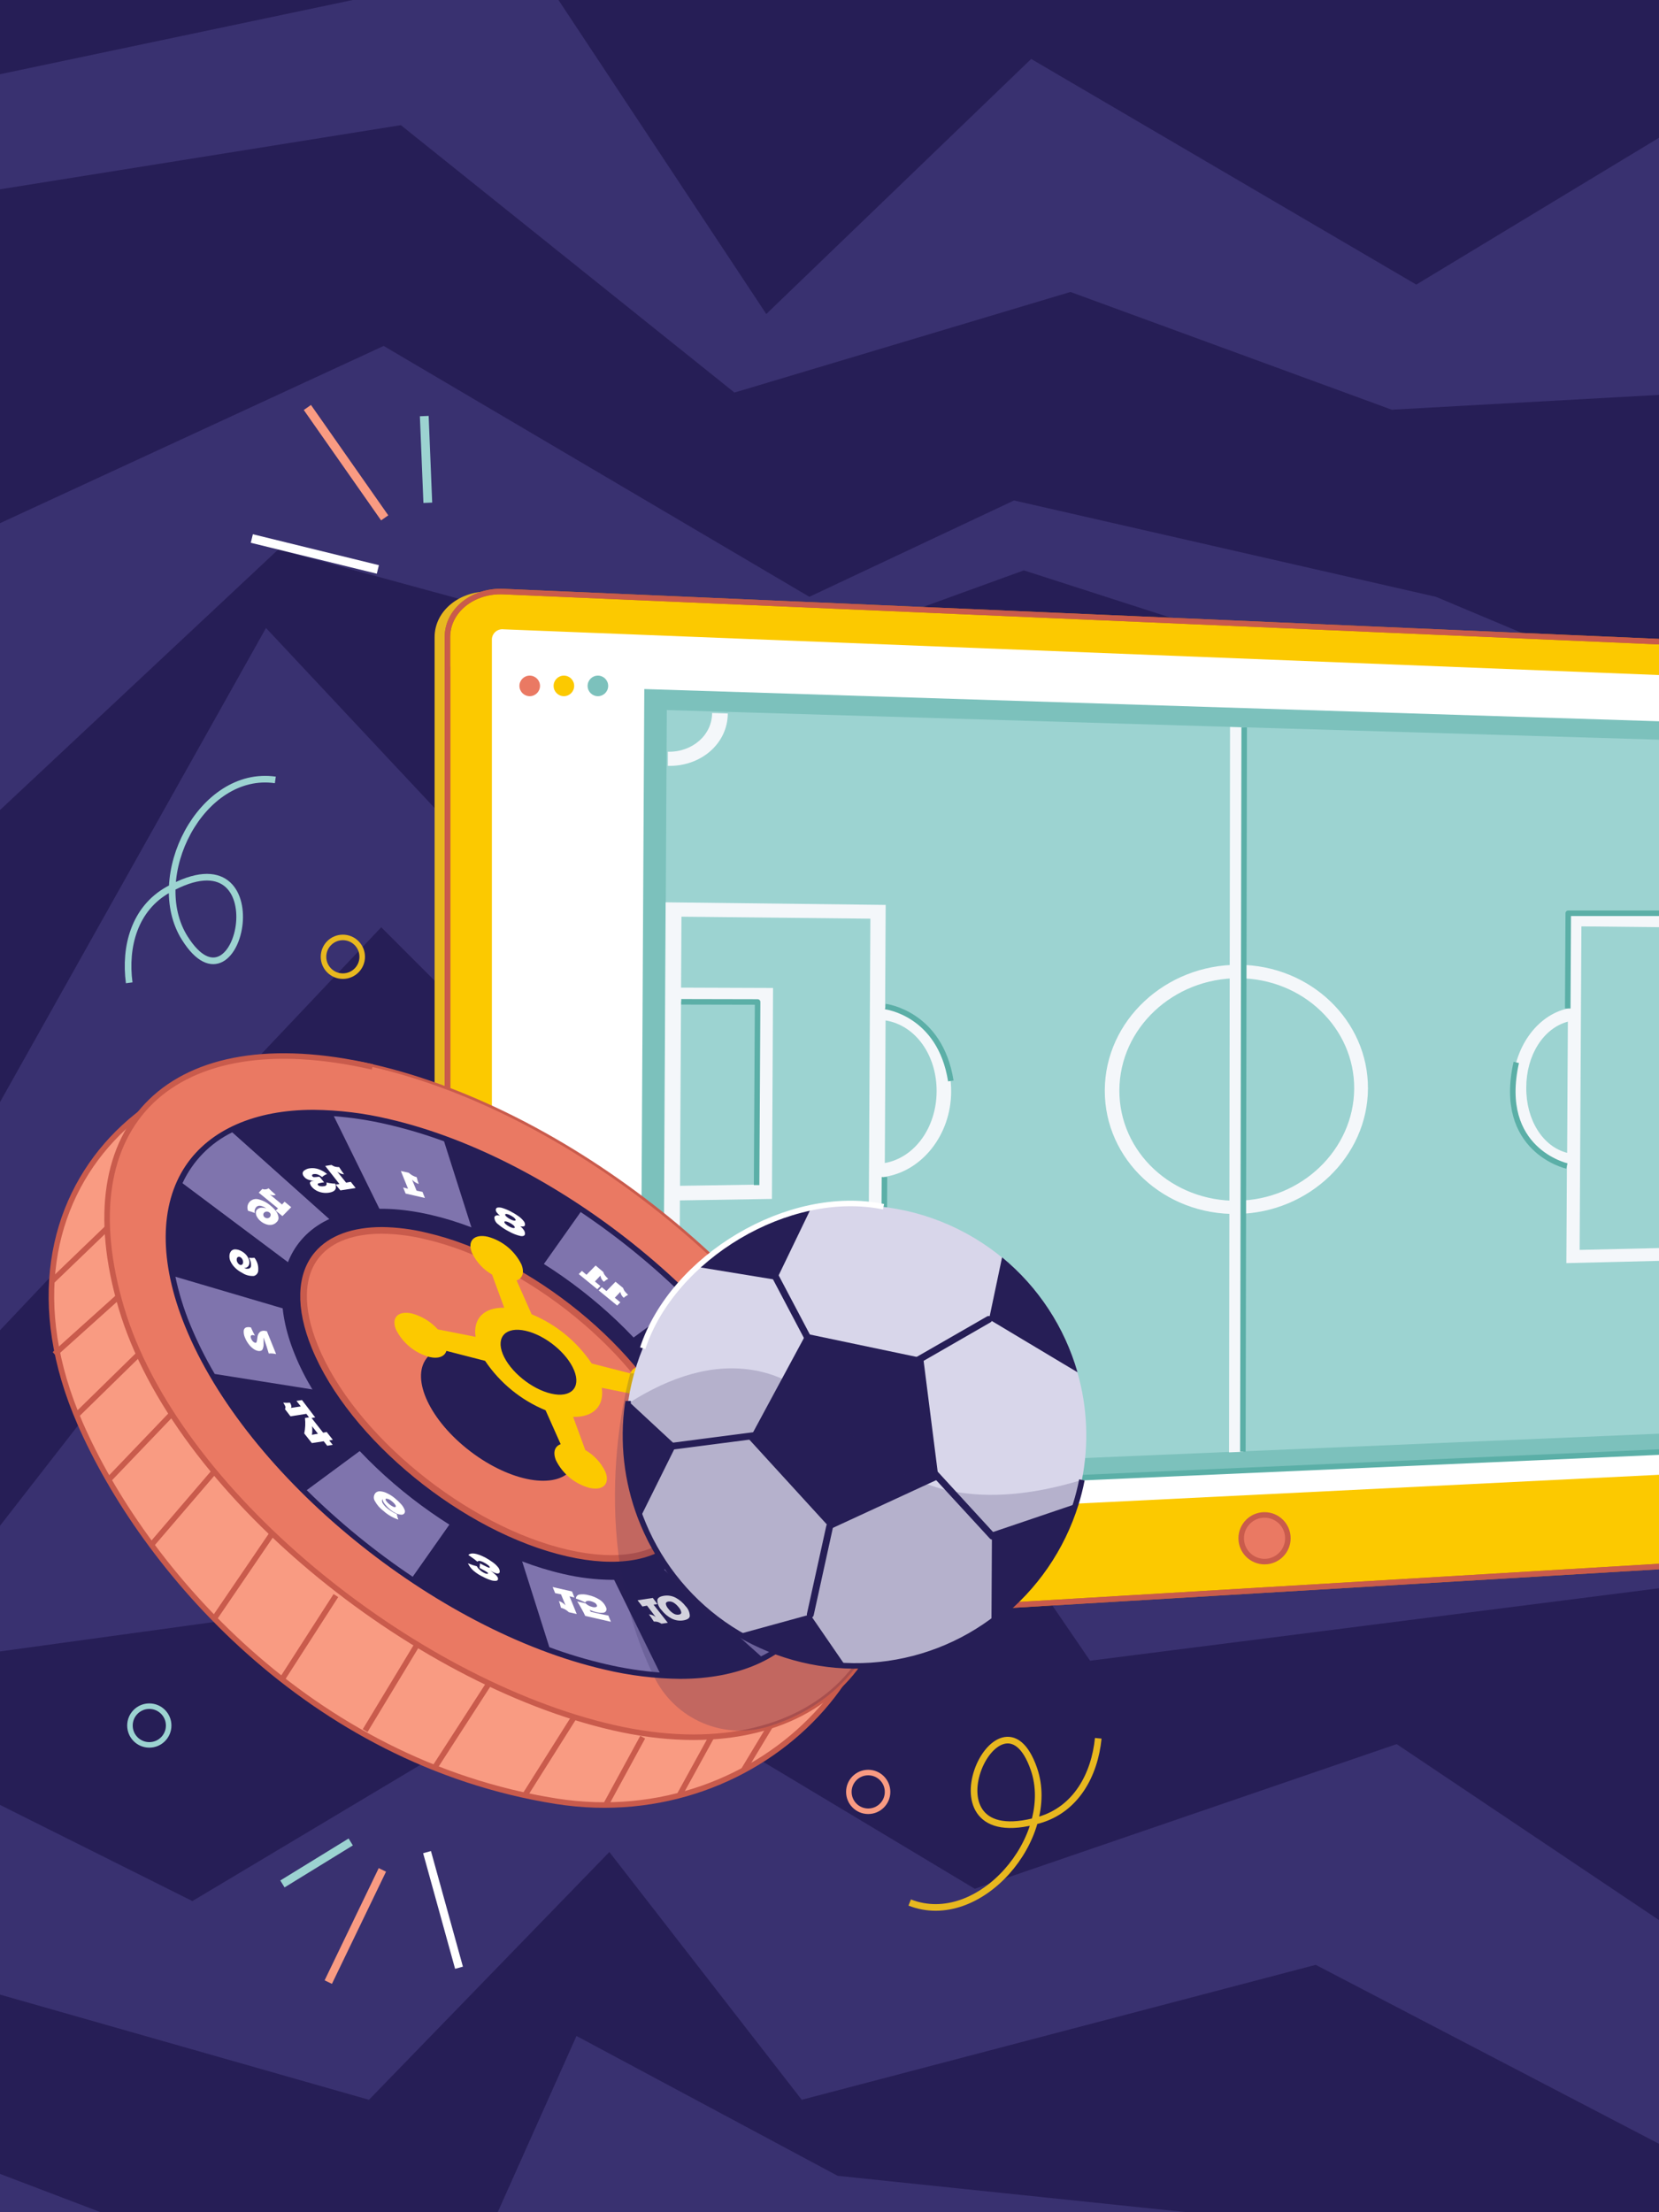 <svg width="300" height="400" viewBox="0 0 300 400" fill="none" xmlns="http://www.w3.org/2000/svg">
<rect x="0" y="0" width="300" height="400" fill="#333333" stroke="none"/>
<g clip-path="url(#clip0_1506_8461)">
<path d="M300 0H0V400H300V0Z" fill="#261E56"/>
<g opacity="0.7">
<path d="M300 24.91V71.4L251.67 74.08L193.57 52.79L132.81 70.98L72.49 22.63L0 34.23V13.42L63.79 0H100.99L138.57 56.78L186.47 10.66L256.11 51.46L300 24.91Z" fill="#42397A"/>
<path d="M300 124.86V140.13L185.14 103.13L133.25 121.98L50.31 99.36L0 146.47V94.6L69.38 62.55L146.36 107.91L183.37 90.49L259.65 107.91L300 124.86Z" fill="#42397A"/>
<path d="M300 206.41V230.27L270.74 227.1L188.69 161.9L89.34 188.07L68.94 167.66L0 240.53V199.28L48.1 113.55L96.88 165.63L186.03 118.88L300 206.41Z" fill="#42397A"/>
<path d="M300 270.98V287.18L197.12 300.28L172.28 263.91L125.71 291.59L103.98 284.31L0 298.6V275.88L21.04 248.83L48.1 266.12L95.11 241.73L112.81 244.84L181.15 185.85L237.48 266.57L300 270.98Z" fill="#42397A"/>
<path d="M300 347.18V387.63L237.92 355.27L144.98 379.67L110.19 334.87L66.72 379.67L0 360.65V326.35L34.79 343.74L107.53 300.28L176.27 341.52L252.56 315.36L300 347.18Z" fill="#42397A"/>
<path d="M0 393.07L18.21 400H0V393.07Z" fill="#42397A"/>
<path d="M214.61 400H90L104.25 368.13L151.48 393.42L214.61 400Z" fill="#42397A"/>
</g>
<path d="M88.74 295.71C83.16 296.04 78.59 292.42 78.59 287.64V115.2C78.59 110.42 83.16 106.72 88.74 106.97L346.81 118.15C348.793 118.249 350.664 119.101 352.041 120.532C353.417 121.962 354.197 123.864 354.22 125.85V272.5C354.18 274.492 353.399 276.398 352.028 277.844C350.658 279.291 348.797 280.173 346.81 280.32L88.74 295.71Z" fill="#E8B81F"/>
<path d="M91.058 295.71C85.478 296.04 80.908 292.42 80.908 287.64V115.2C80.908 110.42 85.478 106.72 91.058 106.97L349.128 118.15C351.111 118.249 352.982 119.101 354.359 120.532C355.736 121.962 356.515 123.864 356.538 125.85V272.5C356.499 274.492 355.717 276.398 354.347 277.844C352.976 279.291 351.115 280.173 349.128 280.32L91.058 295.71Z" fill="#FCC900" stroke="#BA7B0C" stroke-miterlimit="10"/>
<path d="M91.058 295.71C85.478 296.04 80.908 292.42 80.908 287.64V115.2C80.908 110.42 85.478 106.72 91.058 106.97L349.128 118.15C351.111 118.249 352.982 119.101 354.359 120.532C355.736 121.962 356.515 123.864 356.538 125.85V272.5C356.499 274.492 355.717 276.398 354.347 277.844C352.976 279.291 351.115 280.173 349.128 280.32L91.058 295.71Z" stroke="#C95B4C" stroke-miterlimit="10"/>
<path d="M91.059 277C90.808 277.035 90.552 277.018 90.307 276.95C90.063 276.882 89.835 276.765 89.637 276.606C89.439 276.447 89.276 276.249 89.158 276.024C89.04 275.8 88.969 275.553 88.949 275.3V115.51C88.97 115.257 89.042 115.01 89.161 114.785C89.279 114.561 89.442 114.362 89.639 114.201C89.835 114.041 90.063 113.922 90.307 113.851C90.551 113.78 90.807 113.76 91.059 113.79L349.129 124C349.543 124.023 349.933 124.201 350.221 124.5C350.508 124.799 350.672 125.195 350.679 125.61V262.61C350.672 263.026 350.509 263.423 350.222 263.724C349.934 264.024 349.544 264.205 349.129 264.23L91.059 277Z" fill="white"/>
<path d="M115.719 270.72L116.509 124.59L320.249 131.06L319.549 261.69L115.719 270.72Z" fill="#7CC1BC"/>
<path d="M316.27 258.54L119.84 266.87L120.58 128.39L316.94 134.25L316.27 258.54Z" fill="#9CD3D1"/>
<path d="M224.81 262.5L222.25 262.61L222.43 131.45L224.99 131.53L224.81 262.5Z" fill="#F4F7FA"/>
<path d="M223.779 219.5C210.559 219.75 199.729 209.72 199.779 197.13C199.829 184.54 210.779 174.37 224.009 174.45C237.009 174.53 247.429 184.57 247.369 196.83C247.309 209.09 236.799 219.26 223.779 219.5ZM223.999 176.88C212.229 176.82 202.479 185.88 202.419 197.11C202.359 208.34 212.009 217.28 223.789 217.11C235.419 216.91 244.789 207.83 244.879 196.88C244.969 185.93 235.629 176.93 223.999 176.88Z" fill="#F4F7FA"/>
<path d="M120.77 138.48V135.92C125.16 136.04 128.77 132.92 128.77 128.92L131.61 129.01C131.58 134.47 126.73 138.63 120.77 138.48Z" fill="#F4F7FA"/>
<path d="M130.869 266.45L128.029 266.57C128.029 262.57 124.509 259.68 120.109 259.85V257.29C126.089 257.06 130.889 261.35 130.869 266.45Z" fill="#F4F7FA"/>
<path d="M172 197.32C172 189.42 166.78 182.88 160.06 181.97L160.16 163.62L120.37 163.15L120.19 197.68L120.09 217.1L120 232.51L159.79 231.51L159.89 212.8C166.67 211.84 172 205.23 172 197.32ZM157.05 229.09L122.89 229.88L122.95 217.05L139.59 216.78L139.79 178.64L123.16 178.58L123.23 165.75L157.39 166.11L157.05 229.09ZM123.15 181.09H136.96L136.78 214.2L122.97 214.41L123.15 181.09ZM160 210.29L160.14 184.51C165.59 185.4 169.4 190.81 169.37 197.34C169.34 203.87 165.41 209.33 160 210.29Z" fill="#F4F7FA"/>
<path d="M316.669 179.31L316.749 165.51L283.589 165.13L283.499 182.35C277.949 183.54 273.589 189.49 273.549 196.65C273.509 203.81 277.809 209.71 283.349 210.83L283.249 228.39L316.419 227.58L316.579 196.58L316.669 179.34V179.31ZM275.999 196.64C275.999 190.79 279.109 185.9 283.519 184.73L283.389 208.45C278.999 207.34 275.939 202.49 275.999 196.64ZM285.649 226L285.969 167.5L314.429 167.8L314.369 179.31L300.759 179.26L300.569 214.06L314.189 213.83L314.129 225.34L285.649 226ZM314.199 211.53L302.919 211.7L303.079 181.58H314.359L314.199 211.53Z" fill="#F4F7FA"/>
<path d="M224.99 131.53L224.75 262.49" stroke="#5BAFA7" stroke-linejoin="round"/>
<path d="M320.249 131.06L319.549 261.69L152.129 269.11" stroke="#5BAFA7" stroke-linejoin="round"/>
<path d="M80.908 120.53V280.77" stroke="#C95B4C" stroke-miterlimit="10"/>
<path d="M283.5 182.35L283.59 165.13H312.54" stroke="#5BAFA7" stroke-linejoin="round"/>
<path d="M283.348 210.83C283.348 210.83 270.638 207.99 274.188 192.1" stroke="#5BAFA7" stroke-linejoin="round"/>
<path d="M160.098 182C160.098 182 169.998 183.17 171.938 195.45" stroke="#5BAFA7" stroke-linejoin="round"/>
<path d="M123.189 181.14L136.999 181.17L136.819 214.28" stroke="#5BAFA7" stroke-linejoin="round"/>
<path d="M159.938 212.83L159.838 231.54L123.008 232.51" stroke="#5BAFA7" stroke-linejoin="round"/>
<path d="M228.669 282.36C231 282.36 232.889 280.471 232.889 278.14C232.889 275.809 231 273.92 228.669 273.92C226.339 273.92 224.449 275.809 224.449 278.14C224.449 280.471 226.339 282.36 228.669 282.36Z" fill="#EA7963"/>
<path d="M228.669 282.36C231 282.36 232.889 280.471 232.889 278.14C232.889 275.809 231 273.92 228.669 273.92C226.339 273.92 224.449 275.809 224.449 278.14C224.449 280.471 226.339 282.36 228.669 282.36Z" stroke="#C95B4C" stroke-miterlimit="10"/>
<path d="M14.499 257.41C25.849 283.41 55.779 318.59 100.599 325.69C138.179 331.63 169.669 297.94 156.679 265.93C143.689 233.92 103.679 201.23 67.339 192.93C30.999 184.63 -4.251 214.49 14.499 257.41Z" fill="#F99B82"/>
<path d="M14.499 257.41C25.849 283.41 55.779 318.59 100.599 325.69C138.179 331.63 169.669 297.94 156.679 265.93C143.689 233.92 103.679 201.23 67.339 192.93C30.999 184.63 -4.251 214.49 14.499 257.41Z" stroke="#C95B4C" stroke-miterlimit="10"/>
<path d="M21.939 236.47C31.739 269.6 74.569 304.07 110.939 312.39C147.309 320.71 169.689 297.94 156.699 265.93C143.709 233.92 103.699 201.23 67.359 192.93C31.019 184.63 12.129 203.29 21.939 236.47Z" fill="#EA7963"/>
<path d="M67.339 192.91C30.999 184.6 12.129 203.29 21.939 236.47C31.749 269.65 74.569 304.07 110.939 312.39C147.309 320.71 169.689 297.94 156.699 265.93" stroke="#C95B4C" stroke-miterlimit="10"/>
<path d="M122.999 303.06C118.468 303.016 113.957 302.466 109.549 301.42C78.849 294.42 44.939 266.67 33.959 239.62C29.279 228.17 29.309 218 33.999 211C38.339 204.55 46.179 201.14 56.649 201.14C61.179 201.184 65.69 201.734 70.099 202.78C100.799 209.78 134.719 237.52 145.699 264.57C150.349 276.03 150.319 286.19 145.619 293.17C141.269 299.62 133.439 303.03 122.969 303.03L122.999 303.06Z" fill="#261E56"/>
<path d="M56.659 201.67C61.153 201.71 65.628 202.257 69.999 203.3C100.609 210.3 134.299 237.83 145.239 264.79C154.459 287.5 144.609 302.56 122.969 302.56C118.479 302.515 114.008 301.968 109.639 300.93C79.019 293.93 45.339 266.4 34.389 239.43C25.169 216.72 35.029 201.67 56.659 201.67ZM56.659 200.67C46.159 200.67 37.969 204.25 33.589 210.75C28.799 217.87 28.749 228.2 33.469 239.81C44.469 266.99 78.569 294.81 109.409 301.9C113.863 302.959 118.422 303.516 122.999 303.56C133.499 303.56 141.689 299.98 146.069 293.48C150.869 286.35 150.919 276.03 146.199 264.42C135.199 237.23 101.099 209.42 70.249 202.32C65.805 201.265 61.257 200.712 56.689 200.67H56.659Z" fill="#261E56"/>
<path d="M120.609 252.6L140.779 255.8C142.477 258.69 143.967 261.698 145.239 264.8C146.389 267.576 147.282 270.451 147.909 273.39L126.479 267.07C126.103 264.663 125.432 262.312 124.479 260.07C123.421 257.466 122.126 254.965 120.609 252.6ZM104.999 219.15C111.86 223.753 118.272 228.992 124.149 234.8L112.999 243C108.298 238.072 103.004 233.745 97.239 230.12L104.999 219.15ZM41.999 204.74L61.159 221.87C59.427 222.492 57.858 223.495 56.567 224.805C55.275 226.116 54.295 227.699 53.699 229.44L32.999 213.94C34.849 209.928 38.028 206.678 41.999 204.74ZM69.999 203.3C73.493 204.107 76.933 205.133 80.299 206.37L85.999 224.29C83.224 223.143 80.362 222.224 77.439 221.54C74.861 220.933 72.226 220.598 69.579 220.54L60.369 201.82C63.612 202.068 66.831 202.563 69.999 203.3ZM93.669 279.94C96.445 281.082 99.307 282.001 102.229 282.69C104.808 283.291 107.441 283.626 110.089 283.69L119.289 302.41C116.039 302.159 112.813 301.661 109.639 300.92C106.143 300.114 102.703 299.085 99.339 297.84L93.669 279.94ZM31.719 230.85L53.159 237.17C53.533 239.577 54.205 241.928 55.159 244.17C56.207 246.769 57.493 249.266 58.999 251.63L38.829 248.43C37.126 245.54 35.632 242.533 34.359 239.43C33.224 236.655 32.34 233.783 31.719 230.85ZM125.929 274.79L146.689 290.29C144.814 294.309 141.611 297.558 137.619 299.49L118.469 282.36C120.199 281.737 121.768 280.733 123.059 279.423C124.35 278.113 125.331 276.529 125.929 274.79ZM66.609 261.22C71.309 266.148 76.603 270.475 82.369 274.1L74.629 285.1C67.764 280.494 61.349 275.25 55.469 269.44L66.609 261.22Z" fill="#7F74AD"/>
<path d="M74.508 213.29L75.328 215.29C75.568 215.35 75.928 215.42 76.398 215.51L76.838 216.61L73.348 215.81L72.898 214.71C73.088 214.77 73.388 214.84 73.788 214.94L72.488 211.73L73.928 212.06L74.148 212.25C74.277 212.355 74.414 212.449 74.558 212.53C74.813 212.667 75.081 212.778 75.358 212.86C75.443 213.277 75.567 213.686 75.728 214.08C75.26 213.927 74.839 213.655 74.508 213.29Z" fill="white"/>
<path d="M102.269 290.28L101.449 288.28L100.389 288.06L99.939 286.96L103.439 287.76L103.879 288.86L102.989 288.63L104.289 291.84L102.859 291.51L102.639 291.32C102.513 291.209 102.376 291.112 102.229 291.03C101.976 290.891 101.707 290.78 101.429 290.7C101.342 290.284 101.222 289.876 101.069 289.48C101.529 289.645 101.94 289.92 102.269 290.28Z" fill="white"/>
<path d="M107.529 289.79C107.281 289.653 107.015 289.552 106.739 289.49C106.531 289.444 106.316 289.444 106.109 289.49C106.045 289.504 105.988 289.538 105.945 289.586C105.902 289.635 105.875 289.696 105.869 289.76L104.999 289.37C104.679 289.24 104.389 289.12 104.139 289.04C104.142 288.858 104.213 288.683 104.336 288.549C104.459 288.414 104.627 288.329 104.809 288.31C105.341 288.238 105.882 288.275 106.399 288.42C107.108 288.568 107.786 288.842 108.399 289.23C108.939 289.564 109.359 290.062 109.599 290.65C109.647 290.75 109.673 290.859 109.673 290.97C109.673 291.081 109.647 291.19 109.599 291.29C109.539 291.388 109.455 291.468 109.355 291.524C109.256 291.58 109.143 291.61 109.029 291.61C108.629 291.644 108.226 291.607 107.839 291.5C107.421 291.409 107.015 291.271 106.629 291.09L106.829 291.43L108.639 291.84C109.079 291.94 109.529 292.02 110.009 292.11L110.469 293.24L105.829 292.18C105.669 291.82 105.449 291.4 105.179 290.92C104.909 290.44 104.649 289.98 104.379 289.56L105.899 289.91C106.056 290.071 106.238 290.206 106.439 290.31C106.651 290.421 106.876 290.505 107.109 290.56C107.343 290.636 107.595 290.636 107.829 290.56C107.959 290.5 107.989 290.39 107.929 290.23C107.846 290.044 107.706 289.89 107.529 289.79Z" fill="white"/>
<path d="M112.178 233.6L111.178 234.65L112.178 235.48L111.608 236.06L108.258 233.32L108.828 232.74C109.008 232.89 109.278 233.13 109.658 233.44L111.308 231.76L112.688 232.89C112.688 232.89 112.688 232.99 112.758 233.09C112.805 233.223 112.872 233.347 112.958 233.46C113.148 233.695 113.355 233.916 113.578 234.12C113.293 234.26 113.03 234.442 112.798 234.66C112.468 234.394 112.248 234.017 112.178 233.6Z" fill="white"/>
<path d="M108.578 230.65L107.578 231.71L108.578 232.54L108.008 233.11L104.658 230.37L105.228 229.8L106.058 230.5L107.708 228.82L109.098 230L109.158 230.2C109.214 230.327 109.285 230.448 109.368 230.56C109.551 230.804 109.759 231.028 109.988 231.23C109.701 231.367 109.438 231.55 109.208 231.77C108.858 231.495 108.631 231.092 108.578 230.65Z" fill="white"/>
<path d="M68.759 269.65C69.192 269.683 69.613 269.802 69.999 270C70.503 270.237 70.974 270.54 71.399 270.9C71.815 271.234 72.203 271.602 72.559 272C72.821 272.294 73.028 272.633 73.169 273C73.224 273.113 73.244 273.241 73.226 273.365C73.209 273.49 73.154 273.607 73.069 273.7C72.99 273.771 72.896 273.824 72.794 273.853C72.691 273.883 72.584 273.888 72.479 273.87C72.162 273.836 71.853 273.745 71.569 273.6C71.211 273.428 70.875 273.213 70.569 272.96C70.227 272.68 69.915 272.365 69.639 272.02C69.39 271.735 69.218 271.39 69.139 271.02V271.07C69.087 271.191 69.067 271.324 69.081 271.456C69.095 271.587 69.142 271.712 69.219 271.82C69.43 272.162 69.701 272.464 70.019 272.71C70.298 272.936 70.592 273.143 70.899 273.33C71.166 273.503 71.451 273.647 71.749 273.76C71.811 274.101 71.905 274.436 72.029 274.76C71.049 274.438 70.147 273.917 69.379 273.23C68.713 272.739 68.164 272.107 67.769 271.38C67.63 271.146 67.573 270.872 67.608 270.602C67.642 270.332 67.766 270.082 67.959 269.89C68.07 269.799 68.198 269.731 68.335 269.69C68.472 269.648 68.616 269.635 68.759 269.65ZM69.839 271.4C69.999 271.623 70.191 271.822 70.409 271.99C70.623 272.168 70.858 272.319 71.109 272.44C71.339 272.53 71.479 272.55 71.549 272.44C71.619 272.33 71.549 272.33 71.549 272.22C71.49 272.09 71.409 271.972 71.309 271.87C71.181 271.724 71.041 271.59 70.889 271.47C70.741 271.34 70.58 271.226 70.409 271.13C70.278 271.07 70.14 271.026 69.999 271C69.964 270.981 69.924 270.971 69.884 270.971C69.844 270.971 69.804 270.981 69.769 271C69.689 271.08 69.712 271.213 69.839 271.4Z" fill="white"/>
<path d="M130.999 262.52L130.359 260.95C131.477 260.849 132.569 260.558 133.589 260.09L134.449 260.28L136.159 264.5L134.849 264.2C134.639 263.58 134.319 262.74 133.849 261.66C132.946 262.083 131.986 262.372 130.999 262.52Z" fill="white"/>
<path d="M44.07 240.65C44.071 240.52 44.109 240.392 44.18 240.282C44.251 240.172 44.351 240.085 44.47 240.03C44.766 239.937 45.084 239.937 45.38 240.03C45.59 240.5 45.83 241.03 46.1 241.49L45.88 241.43C45.801 241.398 45.716 241.386 45.632 241.397C45.548 241.407 45.468 241.439 45.4 241.49C45.31 241.59 45.31 241.76 45.4 242.02C45.474 242.217 45.586 242.397 45.73 242.55C45.85 242.668 45.998 242.754 46.16 242.8C46.27 242.8 46.36 242.8 46.41 242.62C46.471 242.408 46.512 242.19 46.53 241.97C46.541 241.808 46.568 241.647 46.61 241.49C46.686 241.196 46.863 240.938 47.11 240.76C47.262 240.679 47.429 240.63 47.602 240.616C47.773 240.603 47.947 240.624 48.11 240.68H48.25L49.93 244.84C49.71 244.786 49.486 244.749 49.26 244.73C49.04 244.71 48.819 244.71 48.6 244.73C48.41 244.05 48.1 243.1 47.67 241.86C47.648 241.993 47.648 242.128 47.67 242.26C47.67 242.41 47.67 242.61 47.67 242.87C47.67 242.87 47.67 242.95 47.67 243.05C47.68 243.12 47.68 243.191 47.67 243.26C47.645 243.486 47.591 243.708 47.51 243.92C47.48 243.993 47.435 244.059 47.378 244.114C47.321 244.169 47.254 244.212 47.18 244.24C46.978 244.301 46.762 244.301 46.56 244.24C46.284 244.169 46.026 244.043 45.8 243.87C45.491 243.646 45.218 243.376 44.99 243.07C44.705 242.701 44.472 242.294 44.3 241.86C44.127 241.481 44.048 241.066 44.07 240.65Z" fill="white"/>
<path d="M128.609 284.33L130.719 282.19C130.919 282.35 131.149 282.52 131.419 282.7C131.689 282.88 131.939 283.05 132.189 283.2C131.574 283.601 130.986 284.042 130.429 284.52C130.584 284.52 130.739 284.5 130.889 284.46C131.029 284.46 131.219 284.37 131.449 284.3L131.609 284.25C131.673 284.223 131.74 284.206 131.809 284.2C132.095 284.171 132.383 284.171 132.669 284.2C132.912 284.219 133.151 284.273 133.379 284.36C133.644 284.475 133.891 284.63 134.109 284.82C134.329 284.994 134.509 285.212 134.639 285.46C134.779 285.695 134.838 285.968 134.809 286.24C134.777 286.536 134.639 286.809 134.419 287.01C134.181 287.268 133.858 287.431 133.509 287.47C133.139 287.512 132.764 287.461 132.419 287.32C132.02 287.159 131.649 286.937 131.319 286.66C131.537 286.389 131.735 286.101 131.909 285.8L132.109 285.98C132.292 286.136 132.507 286.249 132.739 286.31C132.828 286.339 132.923 286.342 133.013 286.319C133.103 286.296 133.185 286.248 133.249 286.18C133.302 286.136 133.343 286.078 133.365 286.013C133.388 285.948 133.393 285.878 133.379 285.81C133.335 285.664 133.244 285.537 133.119 285.45C132.979 285.35 132.811 285.298 132.639 285.3C132.378 285.304 132.118 285.324 131.859 285.36C131.667 285.392 131.473 285.409 131.279 285.41C130.831 285.41 130.386 285.343 129.959 285.21C129.725 285.135 129.5 285.035 129.289 284.91L129.809 285.34L129.389 285.72L132.879 288.58L132.229 289.24L131.979 289.17C131.853 289.149 131.725 289.149 131.599 289.17C131.419 289.195 131.247 289.264 131.099 289.37C130.719 288.99 130.289 288.6 129.799 288.19C129.974 288.118 130.164 288.087 130.354 288.101C130.543 288.115 130.726 288.173 130.889 288.27L128.699 286.48C128.536 286.644 128.382 286.818 128.239 287L127.039 286L128.589 284.42L128.609 284.33Z" fill="white"/>
<path d="M49.849 218.89C49.949 218.81 50.089 218.68 50.279 218.5L46.789 215.65L47.439 214.98L47.679 215.05C47.805 215.074 47.934 215.074 48.059 215.05C48.242 215.031 48.418 214.966 48.569 214.86C48.939 215.23 49.379 215.62 49.869 216.04C49.693 216.11 49.504 216.139 49.315 216.125C49.126 216.111 48.943 216.055 48.779 215.96L50.999 217.79C51.109 217.68 51.259 217.51 51.459 217.28L52.659 218.28L51.069 219.89L49.849 218.89Z" fill="white"/>
<path d="M46.729 216.85C47.575 217.057 48.355 217.473 48.999 218.06C49.387 218.365 49.724 218.73 49.999 219.14C50.212 219.455 50.34 219.82 50.369 220.2C50.373 220.353 50.341 220.504 50.277 220.643C50.213 220.781 50.118 220.904 49.999 221C49.784 221.227 49.505 221.383 49.199 221.45C48.866 221.515 48.522 221.494 48.199 221.39C47.81 221.27 47.449 221.073 47.139 220.81C46.884 220.609 46.67 220.361 46.509 220.08C46.358 219.854 46.272 219.591 46.259 219.32C46.252 219.208 46.267 219.097 46.305 218.992C46.343 218.887 46.402 218.791 46.479 218.71C46.666 218.532 46.904 218.417 47.159 218.38C47.499 218.34 47.843 218.388 48.159 218.52C48.134 218.49 48.104 218.467 48.069 218.45C47.776 218.227 47.432 218.08 47.069 218.02C46.94 218 46.809 218.01 46.684 218.048C46.559 218.086 46.445 218.152 46.349 218.24C46.226 218.382 46.134 218.549 46.079 218.73C46.03 218.927 46.03 219.133 46.079 219.33C45.682 219.169 45.274 219.036 44.859 218.93C44.738 218.644 44.707 218.329 44.77 218.025C44.832 217.722 44.985 217.444 45.209 217.23C45.41 217.043 45.654 216.91 45.92 216.844C46.186 216.777 46.464 216.779 46.729 216.85ZM48.219 219.07C48.05 219.073 47.889 219.141 47.769 219.26C47.711 219.314 47.667 219.381 47.641 219.456C47.615 219.531 47.607 219.611 47.619 219.69C47.627 219.77 47.652 219.848 47.691 219.919C47.731 219.989 47.785 220.051 47.849 220.1C47.937 220.177 48.044 220.229 48.159 220.25C48.27 220.28 48.388 220.28 48.499 220.25C48.605 220.223 48.702 220.167 48.779 220.09C48.855 220.017 48.908 219.923 48.929 219.82C48.959 219.719 48.959 219.611 48.929 219.51C48.89 219.408 48.825 219.318 48.739 219.25C48.594 219.128 48.409 219.064 48.219 219.07Z" fill="white"/>
<path d="M118.889 290.05L118.179 290.14L120.759 293.42L119.619 293.59L119.369 293.45C119.232 293.376 119.088 293.316 118.939 293.27C118.707 293.214 118.468 293.191 118.229 293.2C117.989 292.8 117.689 292.37 117.339 291.9C117.794 291.929 118.228 292.1 118.579 292.39L116.999 290.32L116.169 290.48L115.289 289.35L118.049 288.93L118.889 290.05Z" fill="white"/>
<path d="M118.869 289.39C118.869 288.94 119.309 288.66 120.059 288.54C120.781 288.425 121.52 288.544 122.169 288.88C122.879 289.262 123.499 289.79 123.989 290.43C124.444 290.891 124.711 291.504 124.739 292.15C124.739 292.59 124.299 292.87 123.549 292.99C122.828 293.104 122.088 292.985 121.439 292.65C120.728 292.275 120.107 291.75 119.619 291.11C119.165 290.65 118.897 290.037 118.869 289.39ZM120.869 290.91C121.111 291.231 121.409 291.505 121.749 291.72C122.043 291.918 122.399 292 122.749 291.95C123.069 291.9 123.219 291.75 123.189 291.5C123.118 291.176 122.963 290.876 122.739 290.63C122.494 290.309 122.197 290.032 121.859 289.81C121.564 289.616 121.209 289.534 120.859 289.58C120.529 289.64 120.379 289.79 120.409 290.04C120.484 290.367 120.647 290.668 120.879 290.91H120.869Z" fill="white"/>
<path d="M60.679 214.18L61.389 214.1L58.809 210.82L59.939 210.64L60.189 210.78C60.326 210.854 60.47 210.914 60.619 210.96C60.852 211.012 61.09 211.035 61.329 211.03C61.603 211.478 61.9 211.912 62.219 212.33C61.765 212.298 61.332 212.127 60.979 211.84L62.589 213.84L63.429 213.69L64.309 214.81L61.549 215.24L60.679 214.18Z" fill="white"/>
<path d="M55.149 211.56C55.398 211.393 55.682 211.287 55.979 211.25C56.523 211.169 57.079 211.221 57.599 211.4C58.164 211.598 58.69 211.896 59.149 212.28C58.813 212.392 58.506 212.577 58.249 212.82C58.022 212.638 57.769 212.489 57.499 212.38C57.268 212.286 57.016 212.255 56.769 212.29C56.705 212.291 56.641 212.306 56.582 212.334C56.524 212.361 56.471 212.401 56.429 212.45C56.429 212.53 56.429 212.61 56.489 212.71C56.538 212.76 56.598 212.797 56.664 212.82C56.73 212.842 56.8 212.849 56.869 212.84C57.097 212.836 57.324 212.816 57.549 212.78H57.789L58.609 213.78L58.209 213.84L57.689 213.94C57.604 213.96 57.525 214.001 57.459 214.06C57.459 214.11 57.459 214.16 57.459 214.23C57.573 214.366 57.734 214.455 57.909 214.48C58.131 214.52 58.358 214.52 58.579 214.48C58.664 214.48 58.747 214.462 58.823 214.425C58.9 214.389 58.967 214.336 59.019 214.27C59.055 214.197 59.073 214.116 59.073 214.035C59.073 213.954 59.055 213.873 59.019 213.8C59.2 213.853 59.383 213.893 59.569 213.92L60.249 214.01H60.609C60.969 214.94 60.609 215.48 59.509 215.65C59.122 215.715 58.727 215.715 58.339 215.65C57.943 215.59 57.561 215.462 57.209 215.27C56.86 215.081 56.554 214.822 56.309 214.51C56.209 214.389 56.135 214.25 56.089 214.1C56.062 214.046 56.048 213.986 56.048 213.925C56.048 213.864 56.062 213.804 56.089 213.75C56.142 213.69 56.206 213.641 56.279 213.607C56.351 213.572 56.429 213.553 56.509 213.55C56.642 213.534 56.776 213.534 56.909 213.55C56.571 213.518 56.236 213.454 55.909 213.36C55.708 213.301 55.516 213.214 55.339 213.1C55.2 213.004 55.079 212.886 54.979 212.75C54.895 212.662 54.83 212.559 54.787 212.445C54.744 212.332 54.724 212.211 54.729 212.09C54.75 211.974 54.799 211.864 54.872 211.772C54.946 211.679 55.041 211.606 55.149 211.56Z" fill="white"/>
<path d="M86.709 283.81C86.936 284.039 87.2 284.228 87.489 284.37C87.662 284.472 87.852 284.543 88.049 284.58C88.179 284.58 88.239 284.58 88.249 284.48C88.259 284.38 88.139 284.31 87.919 284.17C87.699 284.03 87.409 283.87 87.059 283.69L86.729 283.52L86.799 282.68L87.329 282.96L88.059 283.32C88.18 283.382 88.307 283.429 88.439 283.46C88.529 283.46 88.569 283.46 88.569 283.4C88.569 283.34 88.479 283.16 88.279 283.01C88.033 282.818 87.768 282.65 87.489 282.51C87.263 282.379 87.016 282.288 86.759 282.24C86.682 282.225 86.603 282.229 86.528 282.252C86.453 282.274 86.385 282.315 86.329 282.37C86.179 282.24 85.999 282.1 85.799 281.95L85.079 281.43L84.689 281.16C85.179 280.68 86.159 280.83 87.689 281.59C88.165 281.845 88.623 282.133 89.059 282.45C89.435 282.707 89.772 283.017 90.059 283.37C90.262 283.599 90.373 283.895 90.369 284.2C90.368 284.25 90.354 284.299 90.33 284.342C90.305 284.386 90.271 284.423 90.229 284.45C90.103 284.517 89.957 284.534 89.819 284.5C89.573 284.448 89.336 284.357 89.119 284.23C88.946 284.145 88.779 284.048 88.619 283.94C88.944 284.168 89.254 284.415 89.549 284.68C89.719 284.814 89.864 284.977 89.979 285.16C90.037 285.264 90.065 285.382 90.059 285.5C90.059 285.69 89.929 285.8 89.699 285.84C89.388 285.861 89.075 285.82 88.779 285.72C88.329 285.584 87.893 285.403 87.479 285.18C86.806 284.878 86.179 284.481 85.619 284C85.196 283.632 84.856 283.179 84.619 282.67C85.146 282.888 85.687 283.068 86.239 283.21C86.351 283.442 86.511 283.646 86.709 283.81Z" fill="white"/>
<path d="M94.688 221.74C94.491 221.784 94.286 221.784 94.088 221.74C94.344 221.935 94.564 222.171 94.738 222.44C94.858 222.619 94.927 222.826 94.938 223.04C94.938 223.42 94.638 223.57 94.138 223.49C93.409 223.325 92.707 223.052 92.058 222.68C91.339 222.322 90.667 221.875 90.058 221.35C89.864 221.212 89.703 221.031 89.589 220.822C89.474 220.612 89.409 220.379 89.398 220.14C89.401 220.092 89.414 220.044 89.436 220.001C89.459 219.958 89.49 219.92 89.528 219.89C89.622 219.805 89.742 219.756 89.868 219.75C90.051 219.733 90.234 219.754 90.408 219.81C90.192 219.637 89.998 219.439 89.828 219.22C89.711 219.077 89.65 218.895 89.658 218.71C89.662 218.618 89.699 218.531 89.761 218.463C89.823 218.395 89.907 218.352 89.998 218.34C90.313 218.303 90.632 218.34 90.928 218.45C91.426 218.609 91.908 218.814 92.368 219.06C92.87 219.317 93.352 219.611 93.808 219.94C94.135 220.176 94.428 220.455 94.678 220.77C94.85 220.959 94.943 221.206 94.938 221.46C94.937 221.529 94.911 221.595 94.865 221.646C94.819 221.697 94.757 221.731 94.688 221.74ZM91.488 220.84C91.298 220.84 91.198 220.84 91.198 220.95C91.198 221.06 91.268 221.18 91.448 221.34C91.647 221.52 91.869 221.671 92.108 221.79C92.324 221.912 92.556 221.999 92.798 222.05C92.988 222.05 93.088 222.05 93.088 221.94C93.088 221.83 93.018 221.7 92.838 221.54C92.632 221.37 92.407 221.222 92.168 221.1C91.957 220.979 91.727 220.891 91.488 220.84ZM92.998 220.2C92.788 220.03 92.56 219.882 92.318 219.76C92.107 219.637 91.878 219.55 91.638 219.5C91.458 219.5 91.358 219.5 91.348 219.61C91.338 219.72 91.428 219.85 91.598 220C91.802 220.177 92.027 220.329 92.268 220.45C92.484 220.572 92.716 220.659 92.958 220.71C93.138 220.71 93.238 220.71 93.248 220.6C93.258 220.49 93.118 220.36 92.998 220.2Z" fill="white"/>
<path d="M51.599 254.63C51.621 254.521 51.621 254.409 51.599 254.3C51.494 254.062 51.367 253.834 51.219 253.62C51.625 253.654 52.033 253.654 52.439 253.62C52.709 254.07 52.759 254.39 52.599 254.57L54.399 254.3C54.229 254.08 53.969 253.76 53.609 253.3L54.609 253.15L56.999 256.29L56.339 256.39L58.439 259.06C58.729 259 58.939 258.96 59.069 258.92L60.189 260.34L59.529 260.45L60.169 261.25L59.169 261.41L58.539 260.6L56.389 260.93L55.019 259.19C55.211 258.269 55.255 257.324 55.149 256.39L55.879 256.28L55.399 255.64L52.529 256.09L51.529 254.79L51.599 254.63ZM56.469 258.63C56.469 258.85 56.469 259.12 56.409 259.43L57.499 259.24L56.429 257.88C56.465 258.121 56.478 258.366 56.469 258.61V258.63Z" fill="white"/>
<path d="M121.489 244.48C121.764 244.454 122.04 244.502 122.289 244.62C122.654 244.772 122.991 244.981 123.289 245.24C123.682 245.57 124.037 245.943 124.349 246.35C124.617 246.681 124.849 247.039 125.039 247.42L125.289 247.31L123.989 245.67L122.989 244.43L123.989 244.28L127.279 248.46C126.937 248.529 126.603 248.63 126.279 248.76C125.937 248.882 125.603 249.026 125.279 249.19L124.199 247.82C124.228 247.755 124.243 247.685 124.243 247.615C124.243 247.544 124.228 247.474 124.199 247.41C124.112 247.197 123.994 246.998 123.849 246.82C123.653 246.558 123.417 246.328 123.149 246.14C123 246.019 122.812 245.955 122.619 245.96C122.479 245.96 122.449 246.08 122.509 246.27C122.606 246.521 122.745 246.754 122.919 246.96C123.089 247.178 123.284 247.376 123.499 247.55C123.68 247.685 123.883 247.787 124.099 247.85C124.199 248.07 124.319 248.32 124.469 248.59C124.598 248.845 124.741 249.092 124.899 249.33C124.301 249.178 123.744 248.895 123.269 248.5C122.725 248.056 122.232 247.552 121.799 247C121.341 246.509 120.999 245.921 120.799 245.28C120.749 244.83 120.999 244.56 121.489 244.48Z" fill="white"/>
<path d="M45.918 230.71C45.166 230.762 44.418 230.566 43.788 230.15C43.33 229.916 42.909 229.616 42.538 229.26C42.207 228.942 41.933 228.57 41.728 228.16C41.547 227.819 41.464 227.435 41.488 227.05C41.496 226.743 41.605 226.448 41.798 226.21C41.891 226.107 42.006 226.026 42.134 225.972C42.262 225.918 42.4 225.894 42.538 225.9C42.929 225.912 43.311 226.022 43.648 226.22C43.939 226.373 44.202 226.572 44.428 226.81C44.648 227.036 44.824 227.3 44.948 227.59C45.064 227.837 45.115 228.108 45.098 228.38C45.087 228.628 44.984 228.864 44.808 229.04C44.703 229.129 44.58 229.196 44.447 229.236C44.315 229.275 44.176 229.287 44.038 229.27H44.138C44.415 229.414 44.736 229.45 45.038 229.37C45.146 229.33 45.239 229.258 45.304 229.163C45.368 229.068 45.401 228.955 45.398 228.84C45.419 228.342 45.287 227.85 45.018 227.43C45.351 227.463 45.686 227.463 46.018 227.43C46.5 228.043 46.742 228.811 46.698 229.59C46.719 229.838 46.653 230.086 46.51 230.29C46.368 230.495 46.158 230.643 45.918 230.71ZM43.848 228.58C43.917 228.495 43.956 228.389 43.958 228.28C43.973 228.081 43.928 227.883 43.828 227.71C43.745 227.532 43.604 227.388 43.428 227.3C43.365 227.261 43.293 227.24 43.218 227.24C43.144 227.24 43.072 227.261 43.008 227.3C42.944 227.342 42.892 227.4 42.856 227.468C42.821 227.537 42.805 227.613 42.808 227.69C42.789 227.889 42.834 228.089 42.938 228.26C43.026 228.431 43.162 228.574 43.328 228.67C43.416 228.719 43.519 228.737 43.618 228.72C43.664 228.713 43.708 228.698 43.748 228.674C43.787 228.65 43.822 228.618 43.848 228.58Z" fill="white"/>
<path d="M133 274.29L133.09 273.15L133.97 273.61L134 273L135.31 273.69V274.34L138.19 275.83L138.08 277.23C137.08 277.274 136.09 277.456 135.14 277.77L133.73 277.04L133.91 274.77L133 274.29ZM135.82 276.29L136.7 276.15L135.2 275.39L135.12 276.49C135.351 276.408 135.589 276.344 135.83 276.3L135.82 276.29Z" fill="white"/>
<path d="M124.11 278.214C131.581 268.402 122.286 248.758 103.349 234.336C84.411 219.915 63.002 216.178 55.531 225.99C48.059 235.801 57.354 255.446 76.291 269.867C95.229 284.288 116.638 288.025 124.11 278.214Z" fill="#EA7963"/>
<path d="M110.648 285.66C116.978 285.66 121.998 283.73 125.198 279.97C129.348 275.09 129.748 267.76 126.328 259.32C119.328 241.95 97.518 224.15 77.838 219.65C67.328 217.24 59.008 218.88 54.438 224.25C50.278 229.14 49.878 236.47 53.308 244.9C60.308 262.28 82.108 280.08 101.798 284.58C104.699 285.268 107.667 285.63 110.648 285.66ZM69.078 222.47C71.737 222.507 74.384 222.842 76.968 223.47C95.568 227.72 116.098 244.47 122.728 260.81C125.578 267.81 125.408 273.81 122.238 277.48C118.698 281.64 111.558 282.86 102.658 280.82C84.068 276.57 63.538 259.82 56.908 243.47C54.058 236.47 54.228 230.53 57.398 226.8C59.808 223.94 63.898 222.47 69.078 222.47Z" fill="#261E56"/>
<path d="M69.08 222.47C71.739 222.506 74.386 222.842 76.97 223.47C95.57 227.72 116.1 244.47 122.73 260.81C125.58 267.81 125.41 273.81 122.24 277.48C118.7 281.64 111.56 282.86 102.66 280.82C84.07 276.57 63.54 259.82 56.91 243.47C54.06 236.47 54.23 230.53 57.4 226.8C59.81 223.94 63.9 222.47 69.08 222.47Z" stroke="#C95B4C" stroke-width="1.2" stroke-miterlimit="10"/>
<path d="M103.406 265.645C106.27 261.884 102.707 254.354 95.449 248.826C88.19 243.299 79.984 241.867 77.12 245.628C74.255 249.389 77.818 256.919 85.077 262.447C92.335 267.974 100.541 269.406 103.406 265.645Z" fill="#261E56"/>
<path d="M74.499 237.5C76.298 237.989 77.919 238.985 79.169 240.37L85.999 241.72C85.509 238.42 87.529 236.37 91.179 236.46L88.979 230.46C87.398 229.548 86.132 228.177 85.349 226.53C84.459 224.36 85.749 223.06 88.219 223.62C89.527 223.976 90.745 224.606 91.791 225.467C92.837 226.329 93.689 227.404 94.289 228.62C94.879 230.08 94.489 231.15 93.419 231.52L96.129 237.63C100.55 239.465 104.331 242.565 106.999 246.54L113.999 248.33C114.299 247.33 115.419 246.86 117.069 247.24C118.379 247.59 119.599 248.218 120.647 249.081C121.694 249.943 122.544 251.021 123.139 252.24C124.019 254.41 122.739 255.72 120.269 255.15C118.467 254.664 116.842 253.672 115.589 252.29L108.819 250.94C109.309 254.24 107.289 256.28 103.639 256.19L105.839 262.19C107.418 263.099 108.683 264.466 109.469 266.11C110.349 268.29 109.069 269.59 106.599 269.03C105.29 268.676 104.071 268.047 103.024 267.184C101.978 266.322 101.127 265.247 100.529 264.03C99.939 262.57 100.329 261.5 101.389 261.13L98.659 255C94.21 253.165 90.403 250.054 87.719 246.06L80.719 244.26C80.429 245.26 79.309 245.74 77.649 245.36C76.341 245.006 75.124 244.376 74.079 243.514C73.034 242.652 72.185 241.576 71.589 240.36C70.739 238.24 71.999 236.94 74.499 237.5Z" fill="#FCC900"/>
<path d="M90.919 244.83C92.199 247.97 96.119 251.17 99.679 251.99C103.239 252.81 105.099 250.92 103.819 247.78C102.539 244.64 98.629 241.44 95.069 240.63C91.509 239.82 89.649 241.7 90.919 244.83Z" fill="#261E56"/>
<path d="M88.44 304.38L78.59 319.63" stroke="#C95B4C" stroke-miterlimit="10"/>
<path d="M103.828 310.47L94.908 324.62" stroke="#C95B4C" stroke-miterlimit="10"/>
<path d="M116.219 314.11L109.539 326.37" stroke="#C95B4C" stroke-miterlimit="10"/>
<path d="M128.63 314.11L122.84 324.64" stroke="#C95B4C" stroke-miterlimit="10"/>
<path d="M139.299 312.06L134.449 320.1" stroke="#C95B4C" stroke-miterlimit="10"/>
<path d="M75.449 297.34L66.029 312.92" stroke="#C95B4C" stroke-miterlimit="10"/>
<path d="M60.74 288.5L51.18 303.36" stroke="#C95B4C" stroke-miterlimit="10"/>
<path d="M49.24 277.26L38.75 292.65" stroke="#C95B4C" stroke-miterlimit="10"/>
<path d="M38.749 266.07L27.379 279.33" stroke="#C95B4C" stroke-miterlimit="10"/>
<path d="M31.058 255.65L19.648 267.56" stroke="#C95B4C" stroke-miterlimit="10"/>
<path d="M25.1 244.85L14.07 255.65" stroke="#C95B4C" stroke-miterlimit="10"/>
<path d="M21.389 234.49L9.859 244.85" stroke="#C95B4C" stroke-miterlimit="10"/>
<path d="M19.369 222.06L9.289 231.76" stroke="#C95B4C" stroke-miterlimit="10"/>
<path opacity="0.2" d="M118.28 303.18C105.45 277.07 113.98 248.33 113.98 248.33L136.56 247.84L152.56 257.31C154.102 260.101 155.481 262.979 156.69 265.93C165.78 288.33 157.53 306.2 139.31 312.06C135.323 313.372 130.996 313.195 127.13 311.563C123.264 309.93 120.12 306.952 118.28 303.18Z" fill="#261E56"/>
<path d="M133.64 295.46C139.05 298.647 145.11 300.569 151.368 301.083C157.626 301.597 163.92 300.689 169.777 298.426C175.634 296.164 180.904 292.607 185.193 288.02C189.481 283.433 192.676 277.936 194.539 271.94C194.986 270.511 195.353 269.059 195.64 267.59C196.923 261.131 196.645 254.459 194.83 248.13C194.239 246.076 193.494 244.07 192.6 242.13C188.847 233.995 182.571 227.287 174.704 223.002C166.837 218.716 157.798 217.081 148.928 218.34C140.059 219.598 131.831 223.683 125.467 229.988C119.103 236.293 114.941 244.482 113.6 253.34C113.6 253.53 113.599 253.71 113.519 253.9C112.557 260.81 113.355 267.851 115.839 274.37C116.179 275.26 116.56 276.15 116.96 277.03C120.507 284.732 126.328 291.164 133.64 295.46Z" fill="#D8D6EA"/>
<path d="M113.58 253.31C113.58 253.5 113.58 253.68 113.5 253.87C112.537 260.78 113.335 267.821 115.82 274.34C116.16 275.23 116.54 276.12 116.94 277C120.464 284.65 126.225 291.052 133.463 295.36C140.7 299.669 149.074 301.682 157.479 301.134C165.884 300.586 173.925 297.503 180.541 292.291C187.158 287.079 192.039 279.983 194.54 271.94C194.986 270.511 195.354 269.059 195.64 267.59" stroke="#261E56" stroke-miterlimit="10"/>
<path d="M115.82 274.34L121.91 262.07L122.26 261.37L121.7 260.85L113.9 253.61L113.58 253.31C113.58 253.5 113.58 253.68 113.5 253.87C112.537 260.78 113.335 267.821 115.82 274.34Z" fill="#261E56"/>
<path d="M126.309 229.11L140.409 231.42L146.539 218.71C138.964 220.24 131.961 223.84 126.309 229.11Z" fill="#261E56"/>
<path d="M178.848 238.55L194.848 248.13C192.515 239.977 187.758 232.726 181.208 227.34L178.848 238.55Z" fill="#261E56"/>
<path d="M179.289 293.24C186.532 287.965 191.88 280.496 194.539 271.94L179.609 277L179.369 277.08V278.37L179.289 293.24Z" fill="#261E56"/>
<path d="M133.639 295.46C139.487 298.895 146.084 300.855 152.859 301.17L146.859 292.44L146.509 291.93L145.909 292.09L133.639 295.46Z" fill="#261E56"/>
<path d="M146.649 243C146.722 242.964 146.787 242.914 146.84 242.852C146.893 242.79 146.933 242.718 146.957 242.641C146.982 242.563 146.99 242.481 146.982 242.4C146.973 242.319 146.949 242.241 146.909 242.17L140.579 230.17C140.541 230.097 140.489 230.033 140.427 229.981C140.364 229.929 140.291 229.889 140.213 229.865C140.135 229.841 140.053 229.832 139.972 229.84C139.89 229.848 139.811 229.871 139.739 229.91C139.595 229.988 139.487 230.12 139.438 230.277C139.39 230.434 139.404 230.604 139.479 230.75L145.809 242.75C145.889 242.892 146.022 242.998 146.179 243.045C146.335 243.091 146.504 243.075 146.649 243Z" fill="#261E56"/>
<path d="M136.679 260.13C136.799 260.075 136.899 259.984 136.964 259.869C137.029 259.754 137.055 259.621 137.039 259.49C137.017 259.326 136.931 259.178 136.8 259.076C136.669 258.975 136.503 258.93 136.339 258.95L120.939 260.95C120.776 260.97 120.628 261.054 120.526 261.183C120.425 261.313 120.379 261.477 120.399 261.64C120.421 261.804 120.507 261.952 120.638 262.053C120.769 262.154 120.935 262.2 121.099 262.18L136.499 260.18L136.679 260.13Z" fill="#261E56"/>
<path d="M166.43 246.4L179.11 239.1C179.251 239.018 179.354 238.884 179.397 238.727C179.44 238.57 179.419 238.402 179.34 238.26C179.254 238.12 179.119 238.018 178.961 237.975C178.802 237.933 178.634 237.952 178.49 238.03L165.81 245.32C165.739 245.36 165.676 245.414 165.626 245.479C165.576 245.544 165.539 245.618 165.518 245.697C165.496 245.776 165.491 245.858 165.501 245.94C165.512 246.021 165.539 246.099 165.58 246.17C165.62 246.241 165.674 246.303 165.739 246.354C165.804 246.404 165.878 246.44 165.957 246.462C166.036 246.483 166.118 246.489 166.199 246.478C166.281 246.467 166.359 246.441 166.43 246.4Z" fill="#261E56"/>
<path d="M179.729 278.33C179.787 278.304 179.841 278.27 179.889 278.23C180.004 278.112 180.068 277.954 180.068 277.79C180.068 277.625 180.004 277.468 179.889 277.35L168.559 265C168.442 264.885 168.284 264.821 168.119 264.821C167.955 264.821 167.797 264.885 167.679 265C167.621 265.058 167.575 265.126 167.544 265.202C167.512 265.277 167.496 265.358 167.496 265.44C167.496 265.522 167.512 265.603 167.544 265.678C167.575 265.754 167.621 265.822 167.679 265.88L178.999 278.19C179.09 278.288 179.21 278.354 179.341 278.379C179.473 278.404 179.608 278.387 179.729 278.33Z" fill="#261E56"/>
<path d="M169.73 267.43L166.96 245.6L145.79 241.16L135.48 260.28L150.24 276.43L169.73 267.43Z" fill="#261E56"/>
<path d="M146.789 292.49C146.875 292.449 146.952 292.389 147.013 292.315C147.073 292.241 147.116 292.153 147.139 292.06L150.639 276.12C150.672 275.96 150.641 275.793 150.553 275.655C150.466 275.517 150.328 275.418 150.169 275.38C150.088 275.363 150.006 275.361 149.925 275.376C149.844 275.39 149.767 275.421 149.698 275.466C149.63 275.51 149.57 275.568 149.524 275.636C149.478 275.704 149.445 275.78 149.429 275.86L145.919 291.8C145.886 291.961 145.918 292.127 146.008 292.264C146.098 292.401 146.238 292.496 146.399 292.53C146.529 292.562 146.667 292.548 146.789 292.49Z" fill="#261E56"/>
<g opacity="0.2">
<path d="M133.64 295.46C139.05 298.647 145.111 300.57 151.369 301.083C157.627 301.597 163.92 300.689 169.777 298.427C175.635 296.164 180.905 292.607 185.193 288.02C189.481 283.433 192.677 277.936 194.54 271.94C194.986 270.511 195.354 269.059 195.64 267.59C186.28 270.45 178.87 270.78 172.94 269.77C172.233 269.65 171.543 269.51 170.87 269.35C169.77 269.075 168.685 268.741 167.62 268.35C166.719 268.039 165.834 267.682 164.97 267.28C154.27 262.38 150.28 253.28 141.39 249.28C139.843 248.602 138.222 248.105 136.56 247.8C128.9 246.39 121.18 248.98 113.9 253.57L113.5 253.83C112.537 260.74 113.335 267.781 115.82 274.3C116.16 275.19 116.54 276.08 116.94 276.96C120.481 284.691 126.311 291.148 133.64 295.46Z" fill="#261E56"/>
</g>
<path d="M159.769 218.19C142.619 214.68 121.629 227.34 116.219 243.78" stroke="white" stroke-miterlimit="10"/>
<path d="M95.79 125.88C96.817 125.88 97.65 125.047 97.65 124.02C97.65 122.993 96.817 122.16 95.79 122.16C94.762 122.16 93.93 122.993 93.93 124.02C93.93 125.047 94.762 125.88 95.79 125.88Z" fill="#EA7963"/>
<path d="M101.969 125.88C102.997 125.88 103.829 125.047 103.829 124.02C103.829 122.993 102.997 122.16 101.969 122.16C100.942 122.16 100.109 122.993 100.109 124.02C100.109 125.047 100.942 125.88 101.969 125.88Z" fill="#FCC900"/>
<path d="M108.118 125.88C109.145 125.88 109.978 125.047 109.978 124.02C109.978 122.993 109.145 122.16 108.118 122.16C107.091 122.16 106.258 122.993 106.258 124.02C106.258 125.047 107.091 125.88 108.118 125.88Z" fill="#7CC1BC"/>
<path d="M55.583 73.677L69.563 93.637" stroke="#F99B82" stroke-width="1.588" stroke-miterlimit="10"/>
<path d="M77.36 90.907L76.721 75.234" stroke="#9CD3D1" stroke-width="1.588" stroke-miterlimit="10"/>
<path d="M68.328 102.962L45.538 97.37" stroke="white" stroke-width="1.588" stroke-miterlimit="10"/>
<path d="M59.362 358.391L69.145 338.105" stroke="#F99B82" stroke-width="1.468" stroke-miterlimit="10"/>
<path d="M63.423 333.05L51.072 340.643" stroke="#9CD3D1" stroke-width="1.468" stroke-miterlimit="10"/>
<path d="M77.223 334.892L83.004 355.795" stroke="white" stroke-width="1.468" stroke-miterlimit="10"/>
<circle cx="157" cy="324" r="3.5" stroke="#F99B82"/>
<circle cx="62" cy="173" r="3.5" stroke="#E8B81F"/>
<circle cx="27" cy="312" r="3.5" stroke="#9CD3D1"/>
<path d="M49.789 141.018C36.364 139.085 26.464 158.612 33.418 169.636C43.408 185.457 50.715 149.553 30.448 160.849C24.292 164.278 22.502 171.184 23.363 177.706" stroke="#9CD3D1" stroke-width="1.2" stroke-miterlimit="10"/>
<path d="M164.502 344.003C177.132 348.947 191.226 332.192 186.969 319.873C180.851 302.19 165.547 335.481 187.856 329.105C194.633 327.171 197.95 320.855 198.599 314.308" stroke="#E8B81F" stroke-width="1.2" stroke-miterlimit="10"/>
</g>
<defs>
<clipPath id="clip0_1506_8461">
<rect width="300" height="400" fill="white"/>
</clipPath>
</defs>
</svg>
